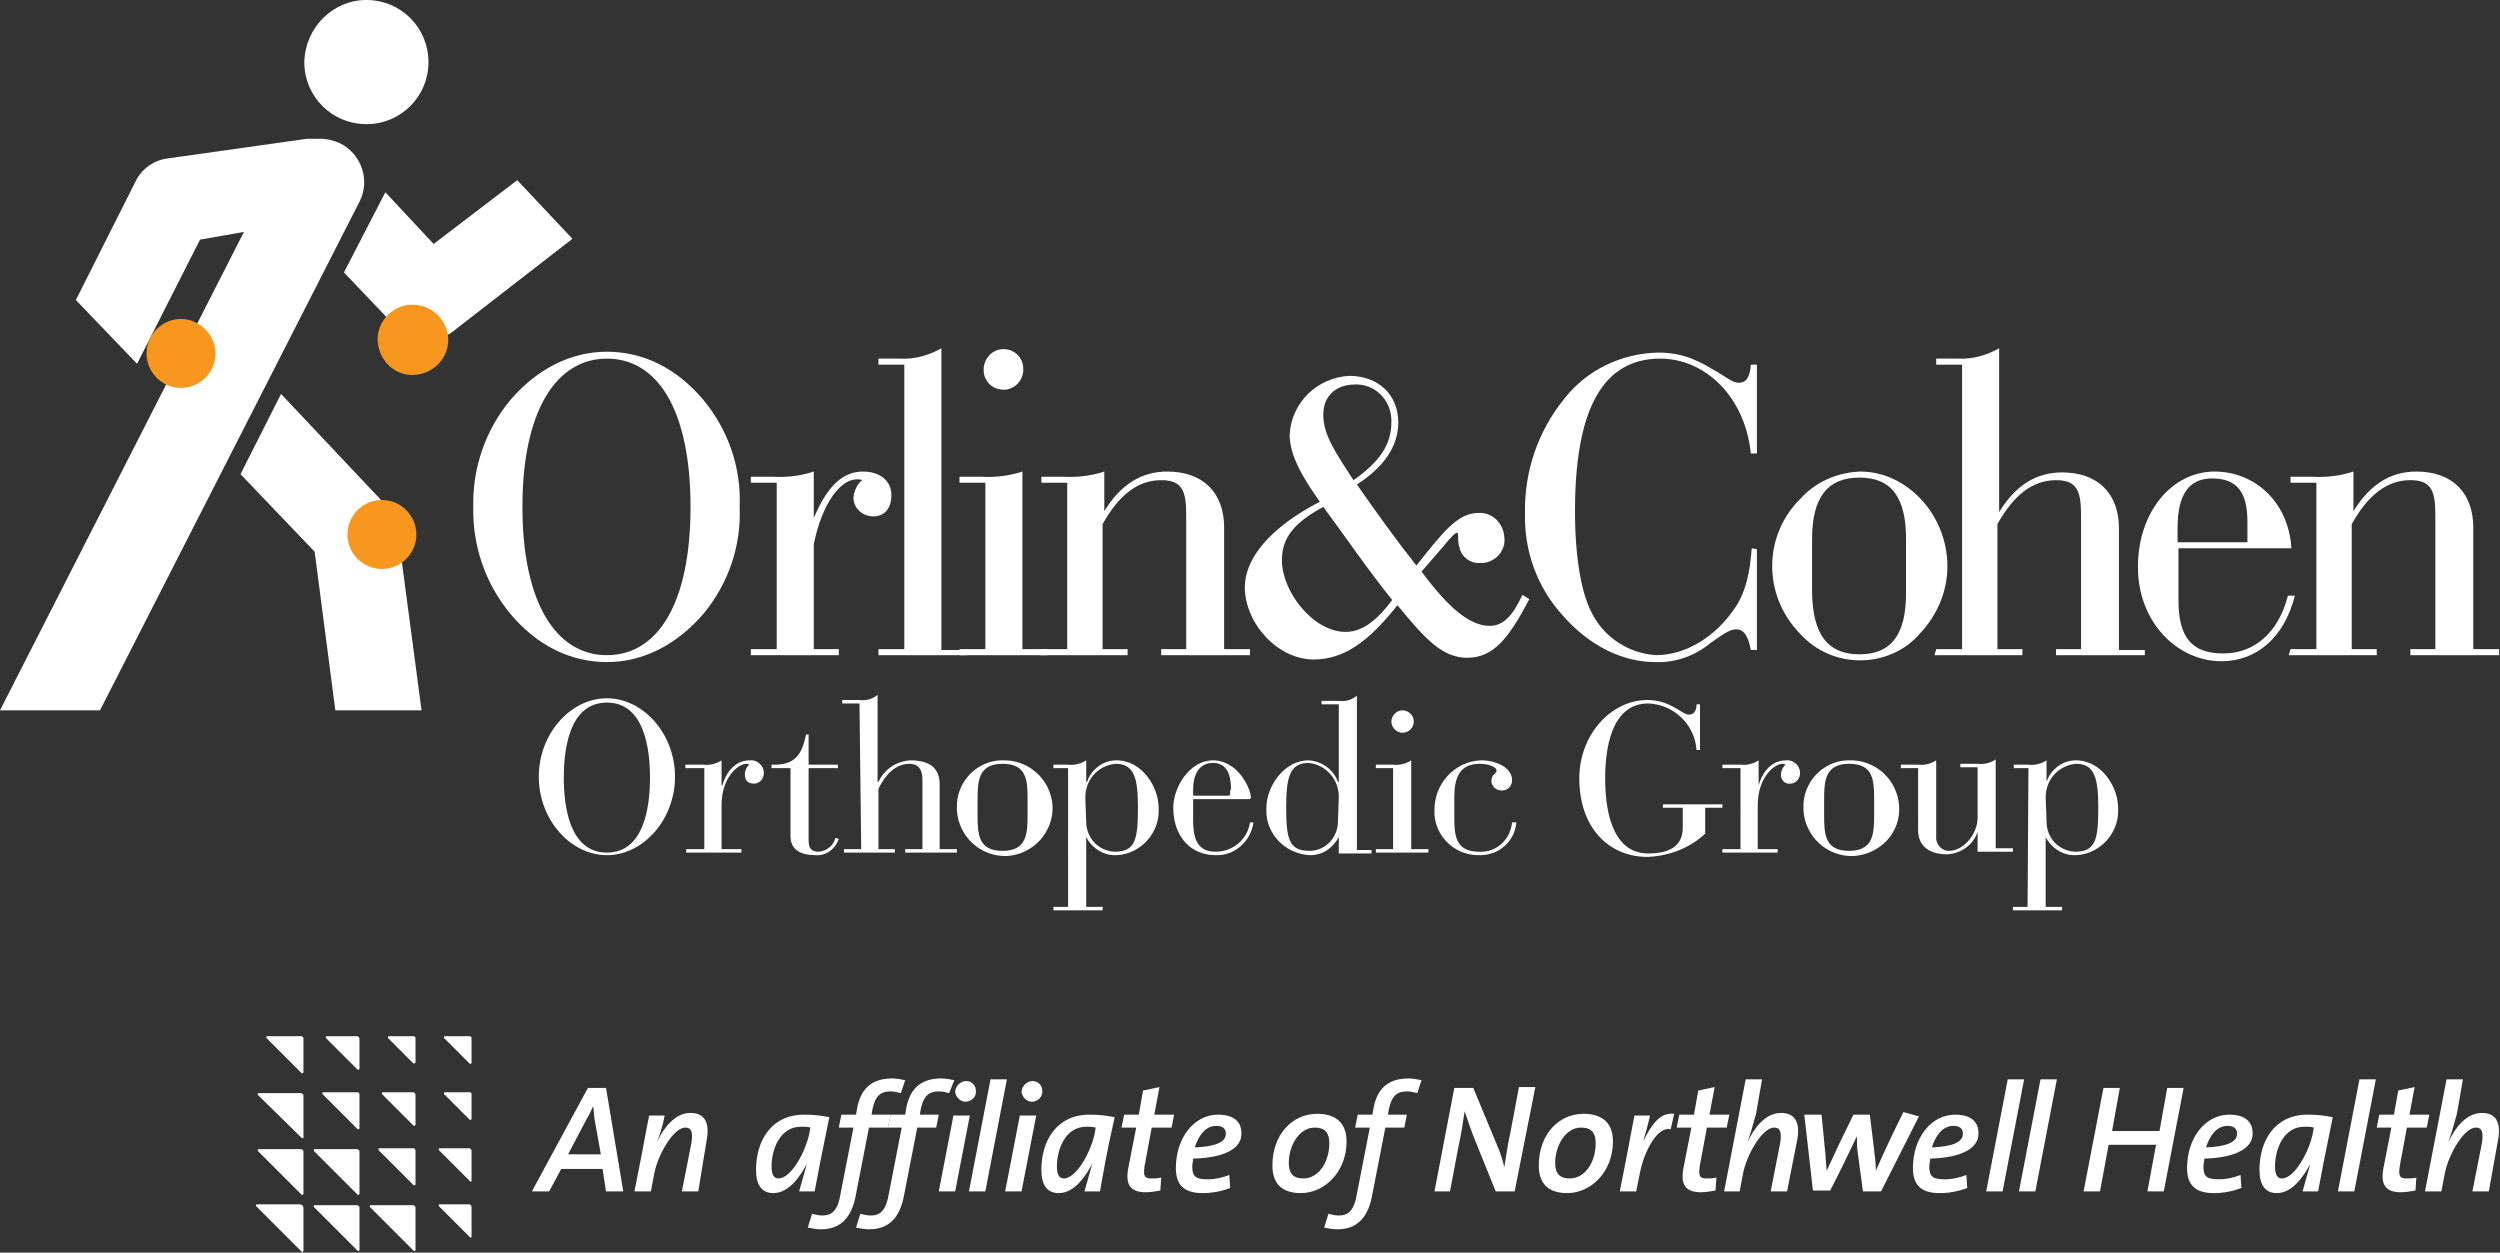 <?xml version="1.0" encoding="utf-8"?>
<!-- Generator: Adobe Illustrator 26.0.2, SVG Export Plug-In . SVG Version: 6.00 Build 0)  -->
<svg version="1.1" id="Group_2" xmlns="http://www.w3.org/2000/svg" xmlns:xlink="http://www.w3.org/1999/xlink" x="0px" y="0px"
	 viewBox="0 0 290 145.3" style="enable-background:new 0 0 290 145.3;" xml:space="preserve">
<rect x="0" y="0" width="290" height="145.3" fill="#333333" stroke="none"/>
<style type="text/css">
	.st0{fill-rule:evenodd;clip-rule:evenodd;fill:#FFFFFF;}
	.st1{fill:#FFFFFF;}
	.st2{fill-rule:evenodd;clip-rule:evenodd;fill:#F8971D;}
</style>
<g>
	<g id="Group_1">
		<path id="Path_1" class="st0" d="M42.5,0c4,0,7.2,3.2,7.2,7.2c0,4-3.2,7.2-7.2,7.2c-4,0-7.2-3.2-7.2-7.2c0,0,0,0,0,0
			C35.4,3.2,38.6,0,42.5,0"/>
		<path id="Path_2" class="st1" d="M41.7,23.4c1.3-2.5,0.2-5.6-2.3-6.8c-0.7-0.3-1.4-0.5-2.2-0.5c-0.5,0-1,0-1.6,0l-16.3,2.3
			c-1.4,0.2-2.7,1.1-3.4,2.3c0,0-7.1,14.1-7.1,14.1l7.1,7.4l7.3-14.4l5.1-0.9L0,82.4h11.6L41.7,23.4z"/>
		<path id="Path_3" class="st1" d="M50.3,28.3l-5.6-6l-4.8,9.3l6,6.3c1.8,1.9,4.7,2.1,6.7,0.5l13.8-10.7l-6.4-6.8L50.3,28.3z"/>
		<path id="Path_4" class="st1" d="M45.9,59.8L32.6,45.7L27.9,55l8.6,9l2.4,18.4h10L45.9,59.8z"/>
		<path id="Path_5" class="st1" d="M59.2,46.4c3.1-3.6,7-5.6,11.2-5.6c4.2,0,8.1,1.9,11.2,5.6c2.9,3.5,4.4,7.9,4.2,12.4
			c0.2,4.5-1.3,8.9-4.2,12.4c-3.1,3.6-7,5.6-11.2,5.6s-8.1-1.9-11.2-5.6c-2.9-3.5-4.4-7.9-4.3-12.4C54.8,54.3,56.3,49.9,59.2,46.4
			 M70.4,76c5.9,0,9.7-6,9.7-17.2s-3.8-17.2-9.7-17.2c-5.9,0-9.8,6.1-9.8,17.2S64.5,76,70.4,76"/>
		<path id="Path_6" class="st1" d="M87.1,75.3h3V56h-3v-0.7h2.5c1.6,0.1,3.3-0.1,4.8-0.6v5.4c1.5-3.6,3.3-5.4,5.7-5.4
			c2,0,3.3,1.1,3.3,2.7s-0.8,2.5-2.1,2.5c-1.2,0-2.3-0.9-2.3-2.2c0.1-0.8,0.4-1.5,1-2c-0.2-0.1-0.4-0.1-0.6-0.1c-1.9,0-4,2.7-5,7.5
			v12.2h2.9V76H87.1L87.1,75.3z"/>
		<path id="Path_7" class="st1" d="M101.9,75.3h3v-33h-3v-0.7h2.5c1.7,0.1,3.4-0.4,4.8-1.2v35h2.9V76h-10.2L101.9,75.3z"/>
		<path id="Path_8" class="st1" d="M111.3,56v-0.7h2.5c1.6,0.1,3.3-0.1,4.8-0.6v20.6h2.9V76h-10.2v-0.7h3V56H111.3z M116.4,40.5
			c1.3,0,2.3,1,2.3,2.3c0,0,0,0,0,0.1c0,1.2-1,2.3-2.2,2.3c0,0-0.1,0-0.1,0c-1.3,0-2.3-1-2.3-2.3c0,0,0,0,0,0
			C114.1,41.6,115.1,40.5,116.4,40.5"/>
		<path id="Path_9" class="st1" d="M120.8,75.3h3V56h-3v-0.7h2.5c1.6,0.1,3.3-0.1,4.8-0.6v4.6c1.9-3.1,4.3-4.6,7.3-4.6
			c4.1,0,6.6,2.4,6.6,6.5v14.1h3V76h-10.3v-0.7h2.9V59.7c0-2.8-0.5-4-2.9-4c-2.7,0-4.9,1.7-6.8,5.1v14.5h2.9V76h-10.2L120.8,75.3z"
			/>
		<path id="Path_10" class="st1" d="M152.4,76.5c-4.2,0-8-4.2-8-8.4c0-3.3,2.9-6.9,8.7-9.9c-2.2-3.1-3.5-5.5-3.5-7.8
			c0.2-3.7,3.2-6.6,6.9-6.8c3.4,0,5.7,2.2,5.7,5.4c0,2.8-1.7,5.2-4.8,7.2c2.3,3.3,4.6,6.5,6.9,9.4c3.1-3.9,4.8-6.1,7.2-6.1
			c1.6-0.1,2.9,1.2,3,2.8c0,0,0,0,0,0c0.2,1.5-0.9,2.8-2.4,3c-0.1,0-0.3,0-0.4,0c-1.1,0.1-2.2-0.7-2.4-1.8c-0.3-0.8,0-1.7-0.3-1.7
			c-0.2,0-0.7,0.5-1.5,1.5l-2.6,3c3.1,4.2,5.6,6.3,7.9,6.3c1.6,0,2.7-1.2,3.8-3.6l0.8,0.5c-2.4,4.6-4.2,6.8-7.2,6.8
			c-2.9,0-4.9-2.2-8.1-6.1C158.8,74.4,155.9,76.5,152.4,76.5 M153.5,58.8c-3.3,1.8-4.8,3.5-4.8,6.2c0,3.6,3.6,8.3,7.4,8.3
			c1.9,0,3.6-1.3,5.4-3.7C158.6,66,156.1,62.3,153.5,58.8 M161.4,49c0.1-2.3-1.6-4.3-3.9-4.4c-0.1,0-0.2,0-0.3,0
			c-2.3,0-3.7,1.4-3.7,3.5c0,2.4,1.5,4.5,3.5,7.6C160,53.6,161.4,51.6,161.4,49"/>
		<path id="Path_11" class="st1" d="M203.8,63.7v11.7h-0.7c-0.3-1.6-0.8-2.4-1.7-2.4c-0.8,0-1.7,0.7-3,1.6c-1.8,1.5-4.1,2.3-6.4,2.2
			c-3.8,0-7.7-1.9-10.8-5.5c-2.9-3.2-4.4-7.4-4.3-11.7c-0.1-4.9,1.5-9.6,4.6-13.4c2.6-3.3,6.6-5.2,10.8-5.3c3.3,0,5.1,1.2,7,2.3
			c1,0.6,1.7,1.2,2.4,1.2c0.9,0,1.3-0.7,1.4-2.1h0.7v10.3h-0.7c-0.7-6.7-5.4-11-10.5-11c-6.7,0-9.9,5.9-9.9,17.7
			c0,5.6,0.8,9.6,1.9,11.7c1.4,2.9,4.3,4.8,7.5,5c3.3,0,6.9-2,9.3-5.7c1.1-1.7,1.6-3.9,1.8-6.7L203.8,63.7z"/>
		<path id="Path_12" class="st1" d="M208.8,57.9c1.8-2,4.3-3.1,7-3.2c5.4,0,10.1,5,10.1,11c0,2.9-1.2,5.7-3.2,7.8
			c-1.7,2-4.3,3.1-6.9,3.1c-2.7,0-5.2-1.1-7-3.1C204.5,69.1,204.5,62.2,208.8,57.9 M215.7,75.9c3.7,0,5.4-2.3,5.4-7.1v-6.3
			c0-4.8-1.7-7.1-5.4-7.1s-5.5,2.3-5.5,7.1v6.3C210.3,73.6,212,75.9,215.7,75.9"/>
		<path id="Path_13" class="st1" d="M224.6,75.3h3v-33h-3v-0.7h2.5c1.7,0.1,3.4-0.4,4.8-1.2v19c1.9-3.1,4.3-4.6,7.3-4.6
			c4.1,0,6.6,2.4,6.6,6.5v14.1h3V76h-10.3v-0.7h2.9V59.7c0-2.8-0.5-4-2.9-4c-2.7,0-4.9,1.7-6.8,5.1v14.5h2.9V76h-10.2L224.6,75.3z"
			/>
		<path id="Path_14" class="st1" d="M252.7,69.6c0,4.3,1.5,6.2,5.2,6.2c3.6,0,6.4-2.4,7.5-6.7h0.8c-1.2,4.8-4.4,7.6-8.5,7.6
			c-5.2,0-9.7-4.6-9.7-10.9c0-6.5,4-11.1,8.9-11.1c4.7,0,8.6,3.6,8.9,8.9h-13.1V69.6z M260.7,62.9v-2.4c0-3.4-1.2-5-4.1-5
			c-2.7,0-4,1.9-4,5.7v1.7L260.7,62.9z"/>
		<path id="Path_15" class="st1" d="M265.7,75.3h3V56h-3v-0.7h2.5c1.6,0.1,3.3-0.1,4.8-0.6v4.6c1.9-3.1,4.3-4.6,7.3-4.6
			c4.1,0,6.6,2.4,6.6,6.5v14.1h3V76h-10.3v-0.7h2.9V59.7c0-2.8-0.5-4-2.9-4c-2.7,0-4.9,1.7-6.8,5.1v14.5h2.9V76h-10.2L265.7,75.3z"
			/>
		<path id="Path_16" class="st1" d="M70.4,81c4.2,0,7.9,4.1,7.9,9.1s-3.7,9.1-7.9,9.1s-7.9-4.1-7.9-9.1S66.2,81,70.4,81 M70.4,98.9
			c4.4,0,5-5.5,5-8.7s-0.6-8.7-5-8.7s-5,5.5-5,8.7S66,98.9,70.4,98.9"/>
		<path id="Path_17" class="st1" d="M81.6,89.1h-2.1v-0.4h2.1c0.7,0.1,1.5-0.1,2.1-0.5v2.9h0.1c0.3-1.1,1.2-2.9,3.2-2.9
			c0.8-0.1,1.6,0.6,1.6,1.4c0,0,0,0.1,0,0.1c0,0.6-0.4,1.1-1,1.2c0,0-0.1,0-0.1,0c-0.8,0-1.1-0.4-1.1-1.1c0-0.4,0.2-0.8,0.5-1.1
			c-0.1-0.1-0.2-0.1-0.3-0.1c-1,0-2.9,1.6-2.9,4.8v5.1H86v0.4h-6.4v-0.4h2.1V89.1z"/>
		<path id="Path_18" class="st1" d="M91.7,89.1h-2.2v-0.4c2.6,0.1,3.5-1,4-3.5h0.3v3.5h3.4v0.4h-3.4v8.4c0,1,0.4,1.3,1.2,1.3
			c0.9-0.1,1.7-0.7,1.9-1.6l0.4,0.1c-0.4,1.2-1.5,2-2.7,1.9c-1.7,0-2.9-0.6-2.9-2.2L91.7,89.1z"/>
		<path id="Path_19" class="st1" d="M99.7,81.6h-2v-0.4h2c0.8,0.1,1.5-0.1,2.1-0.6v10.1h0.1c0.7-1.5,2.1-2.4,3.7-2.5
			c2.7,0,3.4,1.3,3.4,2.8v7.5h2v0.4h-6v-0.4h2v-8.1c0-1.4-0.7-1.8-1.5-1.8c-2.1,0-3.2,2.1-3.6,2.9v7h1.9v0.4h-5.9v-0.4h2L99.7,81.6z
			"/>
		<path id="Path_20" class="st1" d="M116.3,88.2c3-0.1,5.6,2.2,5.8,5.3c0.1,3-2.2,5.6-5.3,5.8c-3,0.1-5.6-2.2-5.8-5.3
			c0-0.1,0-0.2,0-0.3c-0.1-2.9,2.2-5.4,5.1-5.5C116.2,88.2,116.3,88.2,116.3,88.2 M119.2,92.7c0-2.2-0.1-4.1-2.9-4.1s-2.9,2-2.9,4.1
			v1.9c0,2.2,0.1,4.1,2.9,4.1s2.9-2,2.9-4.1V92.7z"/>
		<path id="Path_21" class="st1" d="M123.9,89.1h-1.7v-0.4h1.7c0.7,0.1,1.5-0.1,2.1-0.5v2.5h0.1c0.5-1.5,1.9-2.5,3.4-2.5
			c3,0,4.9,3.1,4.9,5.5c0.2,2.9-2.1,5.4-4.9,5.5c-0.1,0-0.1,0-0.2,0c-1.4,0-2.7-0.9-3.3-2.1H126v8.1h1.9v0.4h-5.7v-0.4h1.7
			L123.9,89.1z M126,95.3c0,1.9,1.4,3.4,3.3,3.5c2.4,0,2.7-1.4,2.7-5.1c0-3.4-0.4-5.1-2.6-5.1c-2,0.2-3.5,1.8-3.5,3.9L126,95.3z"/>
		<path id="Path_22" class="st1" d="M138.4,95c0,1.8,0.2,3.8,2.6,3.8c2,0,3.7-1.4,4-3.4h0.4c-0.3,2.2-2.2,3.9-4.4,3.8
			c-2.9,0-4.9-2.2-4.9-5.5c0-2.4,1.9-5.5,4.6-5.5c2.9,0,4.4,3.3,4.4,4.3c0,0.1-0.1,0.2-0.2,0.2c0,0,0,0,0,0h-6.5L138.4,95z
			 M142.8,91.6c0-1.6-0.4-3.1-2.1-3.1c-1.7,0-2.3,1.5-2.3,3.1v0.7h4.1c0.1,0,0.2-0.1,0.2-0.1c0,0,0,0,0,0V91.6z"/>
		<path id="Path_23" class="st1" d="M155.3,97.1L155.3,97.1c-0.7,1.3-1.9,2.1-3.3,2.1c-2.9-0.1-5.2-2.5-5.1-5.3c0-0.1,0-0.1,0-0.2
			c0-2.4,2-5.5,4.9-5.5c1.6,0.1,2.9,1.1,3.4,2.5h0.1v-9h-2v-0.4h2c0.8,0.1,1.5-0.1,2.1-0.6v17.9h1.7v0.4h-3.8L155.3,97.1z
			 M155.3,92.4c0-2-1.5-3.7-3.5-3.9c-2.2,0-2.6,1.7-2.6,5.1c0,3.7,0.3,5.1,2.7,5.1c1.9,0,3.3-1.6,3.3-3.4c0,0,0,0,0,0L155.3,92.4z"
			/>
		<path id="Path_24" class="st1" d="M161.6,89.1h-2v-0.4h2c0.7,0.1,1.5-0.1,2.1-0.5v10.3h2v0.4h-6.1v-0.4h2L161.6,89.1z M162.7,82.4
			c0.7,0,1.3,0.6,1.3,1.3s-0.6,1.3-1.3,1.3c-0.7,0-1.3-0.6-1.3-1.3C161.4,83,162,82.4,162.7,82.4"/>
		<path id="Path_25" class="st1" d="M175.9,95.4c-0.2,2.2-2,3.8-4.2,3.8c-2.8,0.1-5.1-2-5.3-4.7c0-0.1,0-0.2,0-0.4
			c-0.1-3.1,2.3-5.8,5.4-5.9c1.7,0,3.6,0.8,3.6,2.3c0,0.7-0.5,1.2-1.2,1.2c0,0,0,0,0,0c-0.6,0-1.1-0.4-1.2-1c0,0,0,0,0,0
			c0-1,0.6-0.9,0.6-1.3c0-0.5-1.1-0.8-1.9-0.8c-2.4,0-3,1.6-3,3.9v2.2c0,2.2,0.1,4.1,2.9,4.1c2,0.1,3.6-1.4,3.8-3.4L175.9,95.4z"/>
		<path id="Path_26" class="st1" d="M195.2,93.7h-2.3v-0.4h6.9v0.4h-2v3c-1.8,1.7-4.2,2.6-6.7,2.7c-4.4,0-7.9-3.3-7.9-9.1
			c0-5.1,3.7-9.1,7.9-9.1c2.7,0,4,1.7,4.8,1.7c0.7,0,0.9-0.6,0.9-1.2h0.4v5.3h-0.4c-0.2-3-2.7-5.3-5.6-5.4c-4.4,0-5,5.5-5,8.7
			c0,3.2,0.6,8.7,5,8.7c2.4,0,4-0.8,4-3L195.2,93.7z"/>
		<path id="Path_27" class="st1" d="M201.9,89.1h-2.1v-0.4h2.1c0.7,0.1,1.5-0.1,2.1-0.5v2.9h0c0.3-1.1,1.2-2.9,3.2-2.9
			c0.8-0.1,1.6,0.6,1.6,1.4c0,0,0,0.1,0,0.1c0,0.6-0.4,1.1-1,1.2c0,0-0.1,0-0.1,0c-0.5,0.1-1-0.3-1.1-0.8c0-0.1,0-0.2,0-0.3
			c0-0.4,0.2-0.8,0.5-1.1c-0.1-0.1-0.2-0.1-0.3-0.1c-1,0-2.9,1.6-2.9,4.8v5.1h2.3v0.4h-6.4v-0.4h2.1L201.9,89.1z"/>
		<path id="Path_28" class="st1" d="M214.5,88.2c3-0.1,5.6,2.2,5.8,5.3s-2.2,5.6-5.3,5.8c-3,0.1-5.6-2.2-5.8-5.3c0-0.1,0-0.2,0-0.3
			c-0.1-2.9,2.2-5.4,5.1-5.5C214.4,88.2,214.5,88.2,214.5,88.2 M217.4,92.7c0-2.2-0.1-4.1-2.9-4.1s-2.9,2-2.9,4.1v1.9
			c0,2.2,0.1,4.1,2.9,4.1s2.9-2,2.9-4.1V92.7z"/>
		<path id="Path_29" class="st1" d="M222.5,89.1h-2v-0.4h2c0.7,0.1,1.5-0.1,2.1-0.5V97c-0.1,0.8,0.5,1.6,1.3,1.7c0.1,0,0.1,0,0.2,0
			c1.7,0,3.3-2,3.3-3.8v-5.9h-2v-0.4h2c0.7,0.1,1.5-0.1,2.1-0.5v10.3h2v0.4h-4.1v-2.3h0c-0.5,1.5-1.9,2.5-3.5,2.6
			c-2.5,0-3.4-1.3-3.4-2.8L222.5,89.1z"/>
		<path id="Path_30" class="st1" d="M235.3,89.1h-1.7v-0.4h1.7c0.7,0.1,1.5-0.1,2.1-0.5v2.5h0c0.5-1.5,1.9-2.5,3.4-2.5
			c3,0,4.9,3.1,4.9,5.5c0.2,2.9-2.1,5.4-4.9,5.5c-0.1,0-0.1,0-0.2,0c-1.4,0-2.7-0.9-3.3-2.1h0v8.1h1.9v0.4h-5.7v-0.4h1.7L235.3,89.1
			z M237.4,95.3c0,1.9,1.4,3.4,3.3,3.5c2.4,0,2.7-1.4,2.7-5.1c0-3.4-0.4-5.1-2.6-5.1c-2,0.2-3.5,1.8-3.5,3.9L237.4,95.3z"/>
		<path id="Path_31" class="st2" d="M48.3,62c0,2.2-1.8,4-4,4c-2.2,0-4-1.8-4-4c0-2.2,1.8-4,4-4C46.5,58,48.3,59.8,48.3,62
			C48.3,62,48.3,62,48.3,62"/>
		<path id="Path_32" class="st2" d="M25,41c0,2.2-1.8,4-4,4c-2.2,0-4-1.8-4-4c0-2.2,1.8-4,4-4c0,0,0,0,0,0C23.1,37,25,38.8,25,41
			C25,41,25,41,25,41"/>
		<path id="Path_33" class="st2" d="M51.8,38.2c0.7,2.1-0.5,4.4-2.7,5.1s-4.4-0.5-5.1-2.7c-0.7-2.1,0.5-4.4,2.7-5.1
			C48.9,34.9,51.1,36.1,51.8,38.2C51.8,38.2,51.8,38.2,51.8,38.2"/>
		<path id="Path_34" class="st1" d="M35.2,145.1v-5c0-0.2-0.2-0.4-0.4-0.4l0,0h-5c-0.1,0-0.1,0.1-0.1,0.1c0,0,0,0.1,0,0.1l5.3,5.3
			C35,145.3,35.1,145.3,35.2,145.1C35.2,145.2,35.2,145.2,35.2,145.1"/>
		<path id="Path_35" class="st1" d="M41.7,145v-4.9c0-0.2-0.2-0.3-0.3-0.3h-4.9c-0.1,0-0.1,0.1-0.1,0.1c0,0,0,0.1,0,0.1l5.1,5.1
			c0,0,0.1,0,0.1,0C41.6,145.1,41.7,145.1,41.7,145"/>
		<path id="Path_36" class="st1" d="M48.2,145v-4.9c0-0.2-0.2-0.3-0.3-0.3H43c-0.1,0-0.1,0.1-0.1,0.1c0,0,0,0.1,0,0.1l5.1,5.1
			c0,0,0.1,0,0.1,0C48.2,145.1,48.2,145.1,48.2,145"/>
		<path id="Path_37" class="st1" d="M35.2,138.5v-4.9c0-0.2-0.2-0.3-0.3-0.3h-4.9c-0.1,0-0.1,0.1-0.1,0.1c0,0,0,0.1,0,0.1l5.1,5.1
			c0,0,0.1,0,0.1,0C35.1,138.6,35.2,138.5,35.2,138.5"/>
		<path id="Path_38" class="st1" d="M41.7,138.5v-4.9c0-0.2-0.2-0.3-0.3-0.3h-4.9c-0.1,0-0.1,0.1-0.1,0.1c0,0,0,0.1,0,0.1l5.1,5.1
			c0,0,0.1,0,0.1,0C41.6,138.6,41.7,138.5,41.7,138.5"/>
		<path id="Path_39" class="st1" d="M48.2,137.4v-3.9c0-0.2-0.1-0.3-0.3-0.3c0,0,0,0,0,0H44c-0.1,0-0.1,0-0.1,0.1c0,0,0,0,0,0.1
			l4.1,4.1C48.1,137.5,48.1,137.5,48.2,137.4C48.2,137.4,48.2,137.4,48.2,137.4"/>
		<path id="Path_40" class="st1" d="M54.7,137v-3.5c0-0.1-0.1-0.3-0.3-0.3h0H51c0,0-0.1,0-0.1,0.1l0,0c0,0,0,0,0,0.1l0,0l3.7,3.7
			C54.6,137.1,54.6,137.1,54.7,137C54.7,137.1,54.7,137.1,54.7,137L54.7,137"/>
		<path id="Path_41" class="st1" d="M54.7,143.5V140c0-0.1-0.1-0.3-0.3-0.3h0H51c0,0-0.1,0-0.1,0.1l0,0c0,0,0,0,0,0.1l0,0l3.7,3.7
			C54.6,143.6,54.6,143.6,54.7,143.5C54.7,143.6,54.7,143.6,54.7,143.5L54.7,143.5"/>
		<path id="Path_42" class="st1" d="M35.2,132v-4.9c0-0.2-0.2-0.3-0.3-0.3h-4.9c-0.1,0-0.1,0.1-0.1,0.1c0,0,0,0.1,0,0.1L35,132
			c0,0,0.1,0,0.1,0C35.1,132.1,35.2,132,35.2,132"/>
		<path id="Path_43" class="st1" d="M41.7,130.9V127c0-0.2-0.1-0.3-0.3-0.3h-3.9c-0.1,0-0.1,0-0.1,0.1c0,0,0,0,0,0.1l4.1,4.1
			C41.6,131,41.6,131,41.7,130.9C41.7,130.9,41.7,130.9,41.7,130.9"/>
		<path id="Path_44" class="st1" d="M48.2,130.5V127c0-0.1-0.1-0.3-0.3-0.3h0h-3.5c0,0-0.1,0-0.1,0.1c0,0,0,0,0,0.1l0,0l3.7,3.7
			C48.1,130.6,48.1,130.6,48.2,130.5C48.2,130.6,48.2,130.5,48.2,130.5L48.2,130.5"/>
		<path id="Path_45" class="st1" d="M54.7,129.8v-2.9c0-0.1-0.1-0.2-0.2-0.2h-2.9c0,0-0.1,0-0.1,0.1c0,0,0,0,0,0.1l3,3
			C54.6,129.9,54.7,129.9,54.7,129.8C54.7,129.8,54.7,129.8,54.7,129.8"/>
		<path id="Path_46" class="st1" d="M35.2,124.4v-3.9c0-0.2-0.1-0.3-0.3-0.3H31c-0.1,0-0.1,0-0.1,0.1c0,0,0,0,0,0.1l4.1,4.1
			C35.1,124.5,35.1,124.5,35.2,124.4C35.2,124.4,35.2,124.4,35.2,124.4"/>
		<path id="Path_47" class="st1" d="M41.7,124v-3.5c0-0.1-0.1-0.3-0.3-0.3h0h-3.5c0,0-0.1,0-0.1,0.1l0,0c0,0,0,0,0,0.1l0,0l3.7,3.7
			C41.6,124.1,41.6,124.1,41.7,124C41.7,124.1,41.7,124,41.7,124L41.7,124"/>
		<path id="Path_48" class="st1" d="M48.2,123.3v-2.9c0-0.1-0.1-0.2-0.2-0.2h-2.9c0,0-0.1,0-0.1,0.1c0,0,0,0,0,0.1l3,3
			C48.1,123.3,48.1,123.3,48.2,123.3C48.2,123.3,48.2,123.3,48.2,123.3L48.2,123.3"/>
		<path id="Path_49" class="st1" d="M54.7,123.3v-2.9c0-0.1-0.1-0.2-0.2-0.2h-2.9c0,0-0.1,0-0.1,0.1c0,0,0,0,0,0.1l3,3
			C54.6,123.4,54.7,123.4,54.7,123.3C54.7,123.3,54.7,123.3,54.7,123.3"/>
		<path id="Path_50" class="st1" d="M70.3,138.2l-0.4-2.6h-4.8l-1.4,2.6h-2l6.5-12h2.1l2,12H70.3z M69,130c-0.1-0.6-0.1-1.1-0.2-1.7
			h0c-0.2,0.5-0.5,1.1-0.8,1.6l-2.1,4h3.8L69,130z"/>
		<path id="Path_51" class="st1" d="M81,138.2h-1.9l1.1-5.6c0.2-1.3,0-1.8-0.7-1.8c-1.4,0-3.2,3.2-3.6,5.3l-0.4,2.1h-1.9l0.9-4.6
			c0.1-0.6,0.7-3.7,0.8-4.2h1.8c-0.2,1.1-0.5,2.1-0.9,3.1l0,0c0.8-1.7,2.1-3.4,3.9-3.4c1.7,0,2.2,1.2,1.9,3L81,138.2z"/>
		<path id="Path_52" class="st1" d="M94.5,138.2h-1.8c0.2-0.7,0.5-1.8,0.9-3.2l0,0c-0.7,1.3-2,3.4-3.9,3.4c-1.3,0-2-0.9-2-2.7
			c0-3.3,1.7-6.4,5.6-6.4c1,0,2,0.1,2.9,0.3C95.3,134,94.9,136,94.5,138.2 M92.9,130.7c-2.4,0-3.4,2.6-3.4,4.6c0,1,0.3,1.4,0.8,1.4
			c1.5,0,3.2-3.2,3.6-5.3l0.1-0.6C93.7,130.7,93.3,130.7,92.9,130.7"/>
		<path id="Path_53" class="st1" d="M104.5,126.8c-0.4-0.1-0.8-0.2-1.2-0.2c-1.2,0-1.8,0.6-2.1,2.1l-0.1,0.6h2.2l-0.3,1.5h-2.2
			l-1.5,7.7c-0.5,2.9-1.9,4.1-4.1,4.1c-0.5,0-1-0.1-1.5-0.2l0.5-1.6c0.4,0.1,0.8,0.2,1.2,0.2c1.1,0,1.8-0.6,2.1-2.5l1.5-7.7h-1.7
			l0.3-1.5h1.7l0.1-0.6c0.4-2.4,1.7-3.6,4.1-3.6c0.5,0,1,0.1,1.5,0.2L104.5,126.8z"/>
		<path id="Path_54" class="st1" d="M110.1,126.8c-0.4-0.1-0.8-0.2-1.2-0.2c-1.2,0-1.8,0.6-2.1,2.1l-0.1,0.6h2.2l-0.3,1.5h-2.2
			l-1.5,7.7c-0.5,2.9-1.9,4.1-4.1,4.1c-0.5,0-1-0.1-1.5-0.2l0.5-1.6c0.4,0.1,0.8,0.2,1.2,0.2c1.1,0,1.8-0.6,2.1-2.5l1.5-7.7H103
			l0.3-1.5h1.7l0.1-0.6c0.4-2.4,1.7-3.6,4.1-3.6c0.5,0,1,0.1,1.5,0.2L110.1,126.8z"/>
		<path id="Path_55" class="st1" d="M110.8,138.2h-1.9l1.7-8.8h1.9L110.8,138.2z M112,127.8c-0.6,0-1.1-0.5-1.2-1.1c0,0,0,0,0,0
			c0-0.7,0.6-1.3,1.3-1.3c0,0,0,0,0,0c0.6,0,1.1,0.5,1.1,1.1c0,0,0,0,0,0C113.3,127.2,112.7,127.8,112,127.8
			C112,127.8,112,127.8,112,127.8"/>
		<path id="Path_56" class="st1" d="M114.3,138.2h-1.9l2.5-13h1.9L114.3,138.2z"/>
		<path id="Path_57" class="st1" d="M118.5,138.2h-1.9l1.7-8.8h1.9L118.5,138.2z M119.7,127.8c-0.6,0-1.1-0.5-1.2-1.1c0,0,0,0,0,0
			c0-0.7,0.6-1.3,1.3-1.3c0,0,0,0,0,0c0.6,0,1.1,0.5,1.1,1.1c0,0,0,0,0,0C121,127.2,120.4,127.8,119.7,127.8
			C119.7,127.8,119.7,127.8,119.7,127.8"/>
		<path id="Path_58" class="st1" d="M127.6,138.2h-1.8c0.2-0.7,0.5-1.8,0.9-3.2l0,0c-0.7,1.3-2,3.4-3.9,3.4c-1.3,0-2-0.9-2-2.7
			c0-3.3,1.7-6.4,5.6-6.4c1,0,2,0.1,2.9,0.3C128.3,134,128,136,127.6,138.2 M126,130.7c-2.4,0-3.4,2.6-3.4,4.6c0,1,0.3,1.4,0.8,1.4
			c1.5,0,3.2-3.2,3.6-5.3l0.1-0.6C126.7,130.7,126.4,130.7,126,130.7"/>
		<path id="Path_59" class="st1" d="M135.9,130.8h-2.3l-0.8,4.3c-0.2,1.2-0.1,1.6,0.7,1.6c0.4,0,0.8,0,1.2-0.1l-0.1,1.5
			c-0.6,0.1-1.1,0.2-1.7,0.2c-1.8,0-2.4-0.9-2-2.9l0.9-4.6h-1.7l0.3-1.5h1.7l0.5-2.8l1.9-0.4l-0.6,3.2h2.3L135.9,130.8z"/>
		<path id="Path_60" class="st1" d="M138.4,134.4c0,0.3-0.1,0.6-0.1,0.9c0,1.2,0.4,1.5,1.8,1.5c0.9,0,1.7-0.2,2.5-0.5l0.1,1.5
			c-1,0.4-2.1,0.6-3.2,0.6c-2.1,0-3.1-0.9-3.1-2.9c0-3.5,2.1-6.2,4.9-6.2c2,0,2.7,1,2.7,2.1C144.1,133.2,142.1,134.3,138.4,134.4
			 M141.1,130.6c-1.3,0-2.1,1.2-2.5,2.5c2.4-0.1,3.6-0.6,3.6-1.6C142.2,130.9,141.8,130.6,141.1,130.6"/>
		<path id="Path_61" class="st1" d="M150.9,138.4c-2.3,0-3.3-1.2-3.3-3.2c0-3.6,2.3-6,5.2-6c2.4,0,3.4,1.3,3.4,3.2
			C156.2,136,153.6,138.4,150.9,138.4 M152.5,130.8c-1.8,0-3,2.1-3,4.1c0,1.2,0.5,1.8,1.7,1.8c1.7,0,3-1.8,3-4.1
			C154.2,131.4,153.7,130.8,152.5,130.8"/>
		<path id="Path_62" class="st1" d="M164.4,126.8c-0.4-0.1-0.8-0.2-1.2-0.2c-1.2,0-1.8,0.6-2.1,2.1l-0.1,0.6h2.2l-0.3,1.5h-2.2
			l-1.5,7.7c-0.5,2.9-1.9,4.1-4.1,4.1c-0.5,0-1-0.1-1.5-0.2l0.5-1.6c0.4,0.1,0.8,0.2,1.2,0.2c1.1,0,1.8-0.6,2.1-2.5l1.5-7.7h-1.7
			l0.3-1.5h1.7l0.1-0.6c0.4-2.4,1.7-3.6,4.1-3.6c0.5,0,1,0.1,1.5,0.2L164.4,126.8z"/>
		<path id="Path_63" class="st1" d="M175.7,138.2h-2.2l-2.7-6.7c-0.3-0.8-0.6-1.7-0.9-2.6c-0.2,1.3-0.4,2.7-0.7,4l-1,5.3h-1.8
			l2.3-12h2.2l2.7,6.5c0.4,0.9,0.7,1.8,0.9,2.7c0.2-1.2,0.4-2.7,0.7-4l1-5.3h1.9L175.7,138.2z"/>
		<path id="Path_64" class="st1" d="M181.8,138.4c-2.3,0-3.3-1.2-3.3-3.2c0-3.6,2.3-6,5.2-6c2.4,0,3.4,1.3,3.4,3.2
			C187.1,136,184.5,138.4,181.8,138.4 M183.4,130.8c-1.8,0-3,2.1-3,4.1c0,1.2,0.5,1.8,1.7,1.8c1.7,0,3-1.8,3-4.1
			C185.1,131.4,184.6,130.8,183.4,130.8"/>
		<path id="Path_65" class="st1" d="M193.8,131c-1.5-0.4-3.1,2.5-3.6,5.2l-0.4,2h-1.9l0.9-4.6c0.1-0.6,0.7-3.7,0.8-4.2h1.8
			c-0.2,1-0.5,2-0.8,3l0,0c1-2,2-3.4,3.6-3.2L193.8,131z"/>
		<path id="Path_66" class="st1" d="M200.3,130.8H198l-0.8,4.3c-0.2,1.2-0.1,1.6,0.7,1.6c0.4,0,0.8,0,1.2-0.1l-0.1,1.5
			c-0.6,0.1-1.1,0.2-1.7,0.2c-1.8,0-2.4-0.9-2-2.9l0.9-4.6h-1.7l0.3-1.5h1.7l0.5-2.8l1.9-0.4l-0.6,3.2h2.3L200.3,130.8z"/>
		<path id="Path_67" class="st1" d="M207.3,138.2h-1.9l1.1-5.6c0.2-1.3,0-1.8-0.7-1.8c-1.4,0-3.2,3.2-3.6,5.3l-0.4,2.1H200l2.5-13
			h1.9l-0.7,4c-0.3,1.1-0.6,2.2-1,3.3l0,0c0.8-1.7,2.1-3.4,3.9-3.4c1.7,0,2.2,1.2,1.9,3L207.3,138.2z"/>
		<path id="Path_68" class="st1" d="M218.2,138.2h-2.1l-0.6-4.5c-0.1-0.6-0.1-1.2-0.1-1.9h0c-1,2.1-2,4.2-3.1,6.3h-2l-1-8.8h2
			l0.4,4.1c0.1,0.8,0.1,1.7,0.2,2.4h0c1-2.2,2-4.3,3.1-6.5h1.9l0.5,4.1c0.1,0.8,0.2,1.6,0.2,2.4h0c1-2.3,2.1-4.6,3.2-6.8l1.8,0.5
			L218.2,138.2z"/>
		<path id="Path_69" class="st1" d="M223.9,134.4c0,0.3-0.1,0.6-0.1,0.9c0,1.2,0.4,1.5,1.8,1.5c0.9,0,1.7-0.2,2.5-0.5l0.1,1.5
			c-1,0.4-2.1,0.6-3.2,0.6c-2.1,0-3.1-0.9-3.1-2.9c0-3.5,2.1-6.2,4.9-6.2c2,0,2.7,1,2.7,2.1C229.6,133.2,227.5,134.3,223.9,134.4
			 M226.6,130.6c-1.3,0-2.1,1.2-2.5,2.5c2.4-0.1,3.6-0.6,3.6-1.6C227.7,130.9,227.3,130.6,226.6,130.6"/>
		<path id="Path_70" class="st1" d="M232.3,138.2h-1.9l2.5-13h1.9L232.3,138.2z"/>
		<path id="Path_71" class="st1" d="M236.1,138.2h-1.9l2.5-13h1.9L236.1,138.2z"/>
		<path id="Path_72" class="st1" d="M251,138.2h-1.9l1-5.4h-5.5l-1,5.4h-1.9l2.3-12h1.9l-0.9,5h5.5l0.9-5h1.9L251,138.2z"/>
		<path id="Path_73" class="st1" d="M255.7,134.4c0,0.3-0.1,0.6-0.1,0.9c0,1.2,0.4,1.5,1.8,1.5c0.9,0,1.7-0.2,2.5-0.5l0.1,1.5
			c-1,0.4-2.1,0.6-3.2,0.6c-2.1,0-3.1-0.9-3.1-2.9c0-3.5,2.1-6.2,4.9-6.2c2,0,2.7,1,2.7,2.1C261.4,133.2,259.3,134.3,255.7,134.4
			 M258.4,130.6c-1.3,0-2.1,1.2-2.5,2.5c2.4-0.1,3.6-0.6,3.6-1.6C259.5,130.9,259.1,130.6,258.4,130.6"/>
		<path id="Path_74" class="st1" d="M268.9,138.2h-1.8c0.2-0.7,0.5-1.8,0.9-3.2l0,0c-0.7,1.3-2,3.4-3.9,3.4c-1.3,0-2-0.9-2-2.7
			c0-3.3,1.7-6.4,5.6-6.4c1,0,2,0.1,2.9,0.3C269.7,134,269.3,136,268.9,138.2 M267.3,130.7c-2.4,0-3.4,2.6-3.4,4.6
			c0,1,0.3,1.4,0.8,1.4c1.5,0,3.2-3.2,3.6-5.3l0.1-0.6C268.1,130.7,267.7,130.7,267.3,130.7"/>
		<path id="Path_75" class="st1" d="M273.1,138.2h-1.9l2.5-13h1.9L273.1,138.2z"/>
		<path id="Path_76" class="st1" d="M281.5,130.8h-2.3l-0.8,4.3c-0.2,1.2-0.1,1.6,0.7,1.6c0.4,0,0.8,0,1.2-0.1l-0.1,1.5
			c-0.6,0.1-1.1,0.2-1.7,0.2c-1.8,0-2.4-0.9-2-2.9l0.9-4.6h-1.7l0.3-1.5h1.7l0.5-2.8l1.9-0.4l-0.6,3.2h2.3L281.5,130.8z"/>
		<path id="Path_77" class="st1" d="M288.7,138.2h-1.9l1.1-5.6c0.2-1.3,0-1.8-0.7-1.8c-1.4,0-3.2,3.2-3.6,5.3l-0.4,2.1h-1.9l2.5-13
			h1.9l-0.7,4c-0.3,1.1-0.6,2.2-1,3.3l0,0c0.8-1.7,2.1-3.4,3.9-3.4c1.7,0,2.2,1.2,1.9,3L288.7,138.2z"/>
	</g>
</g>
</svg>
